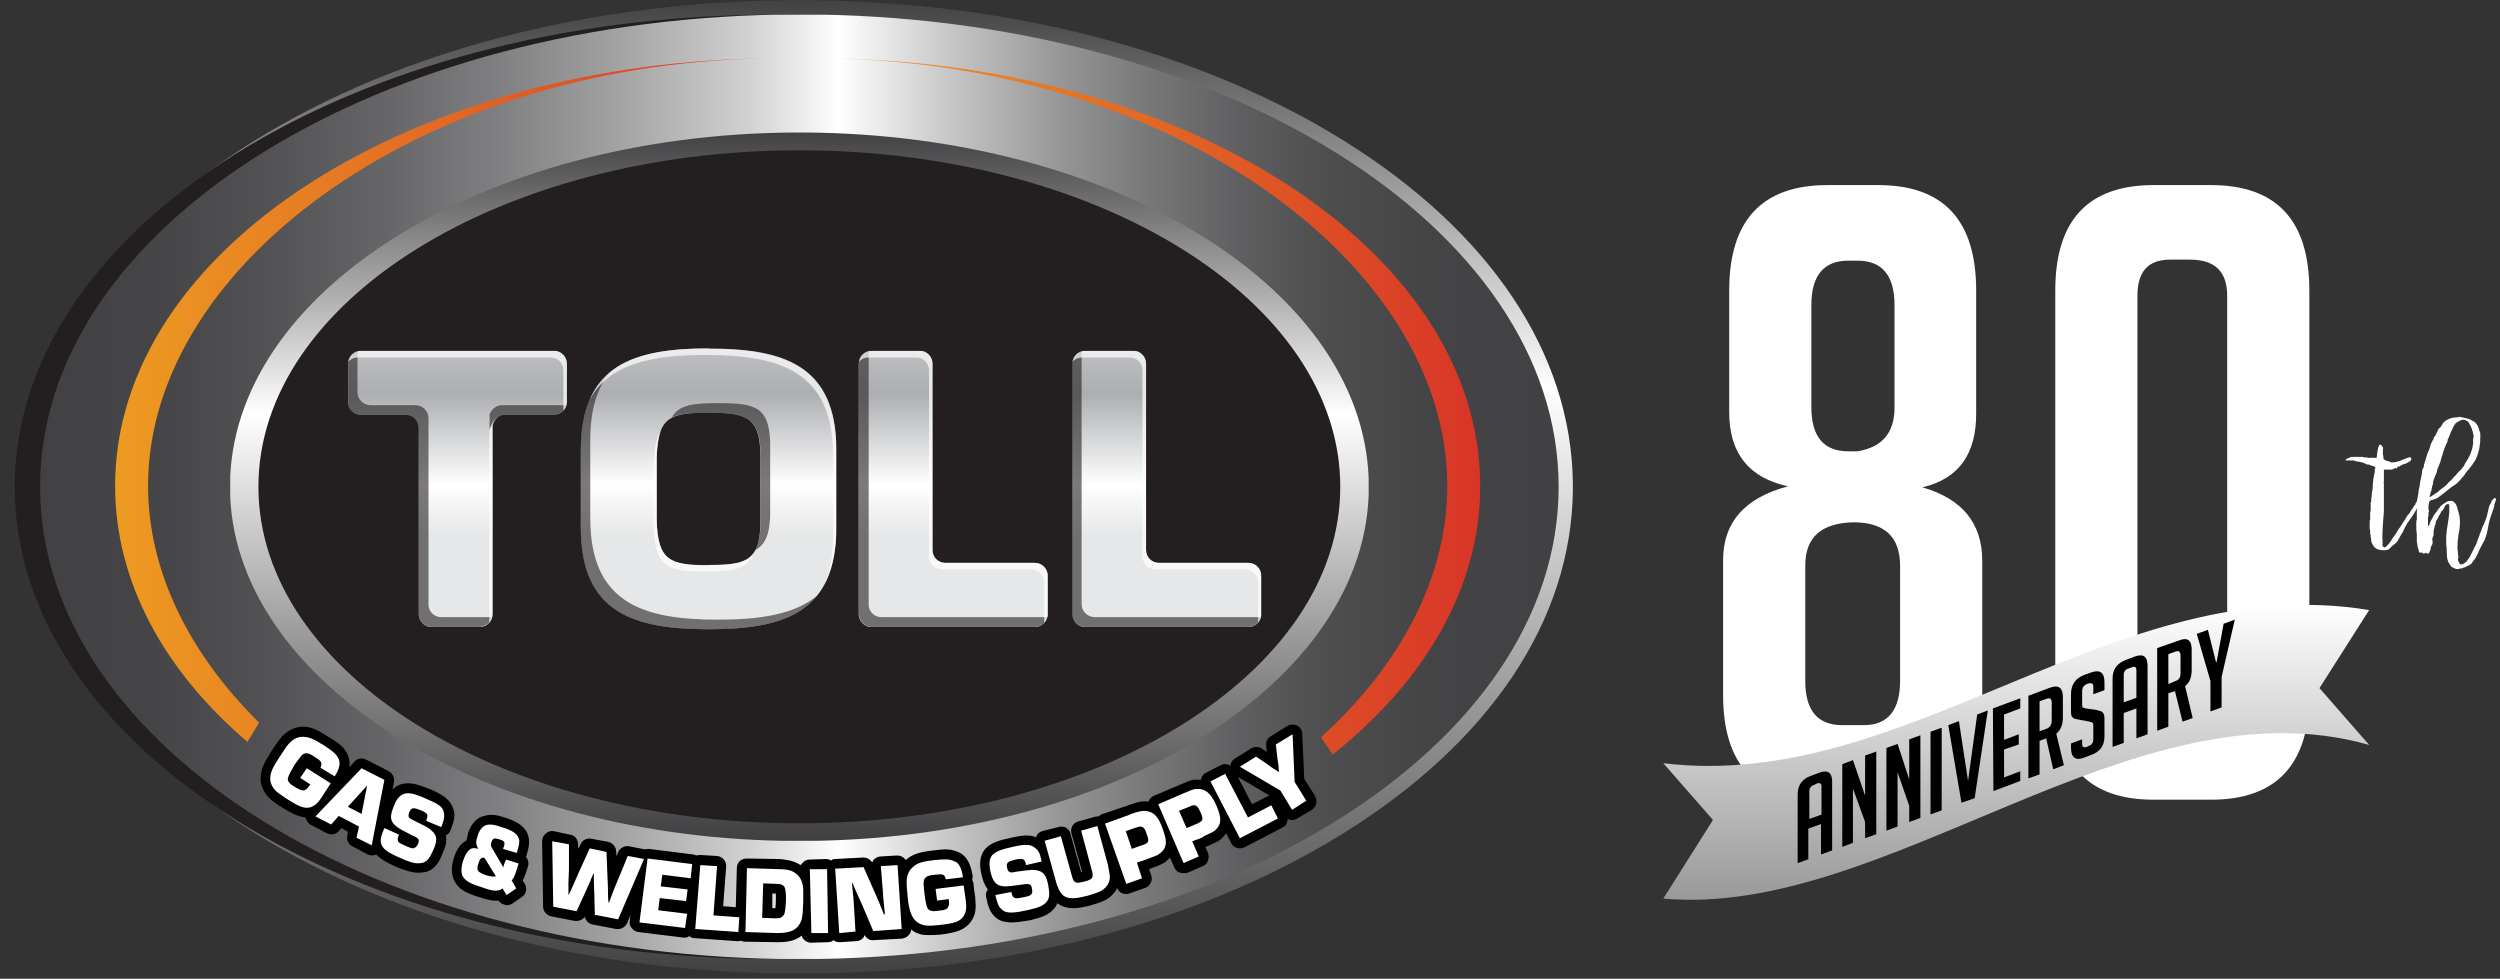 <svg version="1.2" xmlns="http://www.w3.org/2000/svg" viewBox="0 0 493 193" width="493" height="193">
	<rect x="0" y="0" width="493" height="193" fill="#333333" stroke="none"/>
	<title>TollGas-new</title>
	<defs>
		<clipPath clipPathUnits="userSpaceOnUse" id="cp1">
			<path d="m157.61 0.03c40.5 0 78.64 9.83 107.36 27.69 28.88 17.96 44.88 41.91 45.2 67.53v1.5c-0.32 25.61-16.32 49.57-45.2 67.53-28.72 17.88-66.86 27.72-107.36 27.72-40.5 0-78.64-9.87-107.36-27.72-29.13-18.14-45.19-42.38-45.19-68.28 0-25.9 16.06-50.14 45.19-68.28 28.72-17.86 66.86-27.69 107.36-27.69zm-0.1 161.34c58.22 0 107.41-30.13 107.41-65.74 0-35.6-49.17-65.71-107.41-65.71-58.25 0-107.44 30.08-107.44 65.71 0 35.64 49.22 65.74 107.44 65.74z"/>
		</clipPath>
		<linearGradient id="g1" x2="1" gradientUnits="userSpaceOnUse" gradientTransform="matrix(0,191.944,-305.133,0,152.059,.022)">
			<stop offset="0" stop-color="#414042"/>
			<stop offset=".4" stop-color="#ffffff"/>
			<stop offset="1" stop-color="#414042"/>
		</linearGradient>
		<clipPath clipPathUnits="userSpaceOnUse" id="cp2">
			<path d="m305.13 0h-305.13v222.7h305.13z"/>
		</clipPath>
		<clipPath clipPathUnits="userSpaceOnUse" id="cp3">
			<path d="m157.64 2.85c82.68 0 149.72 41.71 149.72 93.15 0 51.43-67.01 93.14-149.72 93.14-82.71 0-149.73-41.71-149.73-93.14 0-51.47 67.04-93.15 149.73-93.15zm-0.16 161.38c60.89 0 110.27-30.73 110.27-68.6 0-37.86-49.38-68.56-110.27-68.56-60.89 0-110.26 30.7-110.26 68.56 0 37.9 49.37 68.6 110.26 68.6z"/>
		</clipPath>
		<linearGradient id="g2" x2="1" gradientUnits="userSpaceOnUse" gradientTransform="matrix(299.451,0,0,186.26,6.797,88.814)">
			<stop offset="0" stop-color="#414042"/>
			<stop offset=".08" stop-color="#454446"/>
			<stop offset=".15" stop-color="#515052"/>
			<stop offset=".23" stop-color="#656466"/>
			<stop offset=".31" stop-color="#818082"/>
			<stop offset=".39" stop-color="#a5a5a6"/>
			<stop offset=".47" stop-color="#d1d1d2"/>
			<stop offset=".53" stop-color="#ffffff"/>
			<stop offset=".55" stop-color="#efefef"/>
			<stop offset=".61" stop-color="#c1c1c2"/>
			<stop offset=".67" stop-color="#9a999a"/>
			<stop offset=".73" stop-color="#79797a"/>
			<stop offset=".79" stop-color="#605f61"/>
			<stop offset=".85" stop-color="#4f4e4f"/>
			<stop offset=".92" stop-color="#444345"/>
			<stop offset="1" stop-color="#414042"/>
		</linearGradient>
		<clipPath clipPathUnits="userSpaceOnUse" id="cp4">
			<path d="m158.55 26.13c61.59 0.32 111.38 31.3 111.38 69.87 0 38.56-50.28 69.84-112.29 69.84-62.01 0-112.29-31.43-112.29-69.84 0-38.41 49.79-69.55 111.38-69.87zm-0.93 136.23c58.92 0 106.68-29.69 106.68-66.36 0-36.67-47.79-66.36-106.68-66.36-58.9 0-106.66 29.71-106.66 66.36 0 36.64 47.74 66.36 106.66 66.36z"/>
		</clipPath>
		<linearGradient id="g3" x2="1" gradientUnits="userSpaceOnUse" gradientTransform="matrix(0,139.701,-224.574,0,157.271,25.724)">
			<stop offset="0" stop-color="#414042"/>
			<stop offset=".4" stop-color="#ffffff"/>
			<stop offset="1" stop-color="#414042"/>
		</linearGradient>
		<linearGradient id="g4" x2="1" gradientUnits="userSpaceOnUse" gradientTransform="matrix(130.916,0,0,134.85,22.675,78.921)">
			<stop offset="0" stop-color="#ed9b21"/>
			<stop offset="1" stop-color="#d83527"/>
		</linearGradient>
		<linearGradient id="g5" x2="1" gradientUnits="userSpaceOnUse" gradientTransform="matrix(130.89,0,0,137.314,161.011,80.141)">
			<stop offset="0" stop-color="#ed9b21"/>
			<stop offset="1" stop-color="#d83527"/>
		</linearGradient>
		<clipPath clipPathUnits="userSpaceOnUse" id="cp5">
			<path d="m71.17 69.16c-1.41 0-2.55 1.15-2.55 2.55v7.57c0 1.41 1.14 2.52 2.55 2.52h8.87c1.4 0 2.54 1.14 2.54 2.55v36.77c0 1.4 1.14 2.54 2.54 2.54h9.47c1.4 0 2.55-1.14 2.55-2.54v-36.77c0-1.41 1.14-2.55 2.51-2.55h9.6c1.4 0 2.52-1.14 2.52-2.52v-7.57c0-1.4-1.14-2.55-2.52-2.55h-38.06z"/>
		</clipPath>
		<linearGradient id="g6" x2="1" gradientUnits="userSpaceOnUse" gradientTransform="matrix(0,-66.204,52.406,0,89.509,124.686)">
			<stop offset="0" stop-color="#e6e7e8"/>
			<stop offset=".29" stop-color="#e6e7e8"/>
			<stop offset=".44" stop-color="#ffffff"/>
			<stop offset=".71" stop-color="#acaeb1"/>
			<stop offset="1" stop-color="#d1d3d4"/>
		</linearGradient>
		<clipPath clipPathUnits="userSpaceOnUse" id="cp6">
			<path d="m139.74 68.72c14.73 0 25.19 3.19 25.19 19.99v15.39c0 16.79-10.46 19.98-25.19 19.98-14.74 0-25.2-3.22-25.2-19.98v-15.39c0-16.8 10.46-19.99 25.2-19.99zm-0.03 42.72c7.55 0 10.25-0.8 10.25-8.93v-12.27c0-8.05-2.7-8.85-10.25-8.85-7.55 0-10.01 0.78-10.22 8.85v12.27c0.21 8.13 2.67 8.93 10.22 8.93z"/>
		</clipPath>
		<linearGradient id="g7" x2="1" gradientUnits="userSpaceOnUse" gradientTransform="matrix(0,-66.204,60.258,0,139.452,124.634)">
			<stop offset="0" stop-color="#e6e7e8"/>
			<stop offset=".29" stop-color="#e6e7e8"/>
			<stop offset=".44" stop-color="#ffffff"/>
			<stop offset=".71" stop-color="#acaeb1"/>
			<stop offset="1" stop-color="#d1d3d4"/>
		</linearGradient>
		<clipPath clipPathUnits="userSpaceOnUse" id="cp7">
			<path d="m171.88 69.16c-1.4 0-2.54 1.15-2.54 2.55v49.41c0 1.4 1.14 2.54 2.54 2.54h32.2c1.4 0 2.54-1.14 2.54-2.54v-7.58c0-1.4-1.14-2.54-2.54-2.54h-17.67c-1.4 0-2.54-1.14-2.54-2.54v-36.78c0-1.4-1.14-2.54-2.52-2.54h-9.47z"/>
		</clipPath>
		<linearGradient id="g8" x2="1" gradientUnits="userSpaceOnUse" gradientTransform="matrix(0,-66.204,45.28,0,187.267,124.686)">
			<stop offset="0" stop-color="#e6e7e8"/>
			<stop offset=".29" stop-color="#e6e7e8"/>
			<stop offset=".44" stop-color="#ffffff"/>
			<stop offset=".71" stop-color="#acaeb1"/>
			<stop offset="1" stop-color="#d1d3d4"/>
		</linearGradient>
		<clipPath clipPathUnits="userSpaceOnUse" id="cp8">
			<path d="m214.02 69.16c-1.41 0-2.55 1.15-2.55 2.55v49.41c0 1.4 1.14 2.54 2.55 2.54h32.17c1.4 0 2.54-1.14 2.54-2.54v-7.58c0-1.4-1.14-2.54-2.54-2.54h-17.67c-1.4 0-2.52-1.14-2.52-2.54v-36.78c0-1.4-1.14-2.54-2.54-2.54h-9.44z"/>
		</clipPath>
		<linearGradient id="g9" x2="1" gradientUnits="userSpaceOnUse" gradientTransform="matrix(0,-66.204,45.279,0,229.401,124.686)">
			<stop offset="0" stop-color="#e6e7e8"/>
			<stop offset=".29" stop-color="#e6e7e8"/>
			<stop offset=".44" stop-color="#ffffff"/>
			<stop offset=".71" stop-color="#acaeb1"/>
			<stop offset="1" stop-color="#d1d3d4"/>
		</linearGradient>
		<clipPath clipPathUnits="userSpaceOnUse" id="cp9">
			<path d="m310.19 0h-305.13v222.7h305.13z"/>
		</clipPath>
		<clipPath clipPathUnits="userSpaceOnUse" id="cp10">
			<path d="m97.06 69.22h-28.41v54.42h28.41z"/>
		</clipPath>
		<clipPath clipPathUnits="userSpaceOnUse" id="cp11">
			<path d="m97.06 69.22h-28.41v54.39h28.41z"/>
		</clipPath>
		<clipPath clipPathUnits="userSpaceOnUse" id="cp12">
			<path d="m151.88 79.47h-19.36v29.06h19.36z"/>
		</clipPath>
		<clipPath clipPathUnits="userSpaceOnUse" id="cp13">
			<path d="m151.88 79.47h-19.36v29.06h19.36z"/>
		</clipPath>
		<clipPath clipPathUnits="userSpaceOnUse" id="cp14">
			<path d="m161.06 73.39h-46.52l0.01 50.66h46.51z"/>
		</clipPath>
		<clipPath clipPathUnits="userSpaceOnUse" id="cp15">
			<path d="m161.06 73.39h-46.52l0.01 50.66h46.51z"/>
		</clipPath>
		<clipPath clipPathUnits="userSpaceOnUse" id="cp16">
			<path d="m248.65 69.22h-37.18v54.42h37.18z"/>
		</clipPath>
		<clipPath clipPathUnits="userSpaceOnUse" id="cp17">
			<path d="m248.65 69.22h-37.18v54.39h37.18z"/>
		</clipPath>
		<clipPath clipPathUnits="userSpaceOnUse" id="cp18">
			<path d="m206.52 69.22h-37.18v54.42h37.18z"/>
		</clipPath>
		<clipPath clipPathUnits="userSpaceOnUse" id="cp19">
			<path d="m206.52 69.22h-37.18v54.39h37.18z"/>
		</clipPath>
		<clipPath clipPathUnits="userSpaceOnUse" id="cp20">
			<path d="m111.69 79.83h-15.18v4.67h15.18z"/>
		</clipPath>
		<clipPath clipPathUnits="userSpaceOnUse" id="cp21">
			<path d="m111.69 79.83h-15.18v4.67h15.18z"/>
		</clipPath>
		<clipPath clipPathUnits="userSpaceOnUse" id="cp22">
			<path d="m248.7 68.72h-180.03v54.09h180.03z"/>
		</clipPath>
		<clipPath clipPathUnits="userSpaceOnUse" id="cp23">
			<path d="m248.7 68.72h-180.03v54.09h180.03z"/>
		</clipPath>
		<clipPath clipPathUnits="userSpaceOnUse" id="cp24">
			<path d="m328 36.54h164.08v140.89h-164.08z"/>
		</clipPath>
		<linearGradient id="g10" x2="1" gradientUnits="userSpaceOnUse" gradientTransform="matrix(0,58.198,-139.247,0,397.595,119.24)">
			<stop offset="0" stop-color="#ffffff"/>
			<stop offset="1" stop-color="#999999"/>
		</linearGradient>
	</defs>
	<style>
		.s0 { fill: url(#g1) } 
		.s1 { fill: #231f20 } 
		.s2 { fill: url(#g2) } 
		.s3 { fill: url(#g3) } 
		.s4 { fill: url(#g4) } 
		.s5 { fill: url(#g5) } 
		.s6 { fill: url(#g6) } 
		.s7 { fill: url(#g7) } 
		.s8 { fill: url(#g8) } 
		.s9 { fill: url(#g9) } 
		.s10 { fill: #ffffff } 
		.s11 { fill: #000000 } 
		.s12 { fill: url(#g10) } 
	</style>
	<g id="Clip-Path" clip-path="url(#cp1)">
		<g>
			<path class="s0" d="m310.2 0h-305.1v191.9h305.1z"/>
		</g>
	</g>
	<g id="Clip-Path" clip-path="url(#cp2)">
		<g>
			<path class="s1" d="m302.2 96c0 51.4-67 93.1-149.7 93.1-82.7 0-149.6-41.7-149.6-93.1 0-51.4 67-93.1 149.6-93.1 82.6 0 149.7 41.7 149.7 93.1z"/>
		</g>
	</g>
	<g id="Clip-Path" clip-path="url(#cp3)">
		<g>
			<path class="s2" d="m307.4 2.9h-299.5v186.2h299.5z"/>
		</g>
	</g>
	<g id="Clip-Path" clip-path="url(#cp4)">
		<g>
			<path class="s3" d="m269.9 26.1h-224.5v139.7h224.5z"/>
		</g>
	</g>
	<path class="s4" d="m22.7 95.8c0 19 9.7 36.5 26.1 50.5l2.3-3.8c-13.8-13.6-21.9-29.9-21.9-46.7 0-44.2 55.7-84.3 124.4-84.3-72.3 0-130.9 37.7-130.9 84.3z"/>
	<path class="s5" d="m285.4 95.8c0 18.1-9.3 35.4-24.9 49.6l2.3 3.4c18.2-14.5 29.1-32.9 29.1-53 0-46.5-58.6-84.3-130.9-84.3 68.7 0 124.4 40.1 124.4 84.3z"/>
	<g id="Clip-Path" clip-path="url(#cp5)">
		<g>
			<path class="s6" d="m111.8 69.2h-43.2v54.4h43.2z"/>
		</g>
	</g>
	<g id="Clip-Path" clip-path="url(#cp6)">
		<g>
			<path class="s7" d="m164.9 68.7h-50.4v55.4h50.4z"/>
		</g>
	</g>
	<g id="Clip-Path" clip-path="url(#cp7)">
		<g>
			<path class="s8" d="m206.6 69.2h-37.3v54.4h37.3z"/>
		</g>
	</g>
	<g id="Clip-Path" clip-path="url(#cp8)">
		<g>
			<path class="s9" d="m248.7 69.2h-37.2v54.4h37.2z"/>
		</g>
	</g>
	<g id="Clip-Path" clip-path="url(#cp9)">
		<g>
			<g style="opacity: .6">
				<g id="Clip-Path" clip-path="url(#cp10)">
					<g>
						<g id="Clip-Path" clip-path="url(#cp11)">
							<g>
								<path class="s1" d="m87 121.7c-1.4 0-2.5-1.1-2.5-2.5v-36.7c0-1.5-1.2-2.6-2.6-2.6h-8.8c-1.4 0-2.6-1.1-2.6-2.5v-7.6q0-0.3 0.1-0.6c-1.1 0.3-2 1.3-2 2.5v7.6c0 1.4 1.2 2.5 2.5 2.5h8.9c1.4 0 2.6 1.2 2.6 2.5v36.8c0 1.4 1.1 2.5 2.5 2.5h9.4c1.2 0 2.2-0.8 2.5-1.9-0.2 0-0.4 0-0.6 0h-9.4z"/>
							</g>
						</g>
					</g>
				</g>
			</g>
			<g style="opacity: .6">
				<g id="Clip-Path" clip-path="url(#cp12)">
					<g>
						<g id="Clip-Path" clip-path="url(#cp13)">
							<g>
								<path class="s1" d="m150 90.2v12.3c0 2.8-0.4 4.7-1.1 6 2.1-1.1 3-3.3 3-7.9v-12.3c0-8.1-2.7-8.8-10.3-8.8-4.9 0-7.7 0.3-9.1 2.8 1.6-0.8 3.9-0.9 7.2-0.9 7.6 0 10.3 0.8 10.3 8.8"/>
							</g>
						</g>
					</g>
				</g>
			</g>
			<g style="opacity: .6">
				<g id="Clip-Path" clip-path="url(#cp14)">
					<g>
						<g id="Clip-Path" clip-path="url(#cp15)">
							<g>
								<path class="s1" d="m116.4 102.2v-15.4c0-6.1 1.4-10.4 3.9-13.4-3.7 3-5.8 7.8-5.8 15.3v15.4c0 16.8 10.5 20 25.2 20 9.4 0 17.1-1.3 21.4-6.6-4.5 3.7-11.3 4.7-19.5 4.7-14.7 0-25.2-3.2-25.2-20"/>
							</g>
						</g>
					</g>
				</g>
			</g>
			<g style="opacity: .6">
				<g id="Clip-Path" clip-path="url(#cp16)">
					<g>
						<g id="Clip-Path" clip-path="url(#cp17)">
							<g>
								<path class="s1" d="m248.1 121.7h-32.2c-1.4 0-2.6-1.1-2.6-2.5v-49.4c0-0.2 0-0.4 0.1-0.6-1.1 0.3-2 1.3-2 2.5v49.4c0 1.4 1.2 2.5 2.6 2.5h32.2c1.2 0 2.2-0.8 2.4-1.9-0.2 0-0.3 0-0.5 0"/>
							</g>
						</g>
					</g>
				</g>
			</g>
			<g style="opacity: .6">
				<g id="Clip-Path" clip-path="url(#cp18)">
					<g>
						<g id="Clip-Path" clip-path="url(#cp19)">
							<g>
								<path class="s1" d="m173.8 121.7c-1.4 0-2.5-1.1-2.5-2.5v-49.4c0-0.2 0-0.4 0-0.6-1.1 0.3-1.9 1.3-1.9 2.5v49.4c0 1.4 1.1 2.5 2.5 2.5h32.2c1.2 0 2.2-0.8 2.5-1.9-0.2 0-0.4 0-0.6 0h-32.2z"/>
							</g>
						</g>
					</g>
				</g>
			</g>
			<g style="opacity: .6">
				<g id="Clip-Path" clip-path="url(#cp20)">
					<g>
						<g id="Clip-Path" clip-path="url(#cp21)">
							<g>
								<path class="s1" d="m99 79.9c-1.2 0-2.2 0.9-2.5 2 0.2-0.1-0.1 2.6 0.1 2.6 0 0 0.5-1.6 1.3-2 0.8-0.5 1.6-0.7 1.6-0.7h9.8c1.1 0 2.2-0.9 2.4-2q-0.2 0.1-0.6 0.1z"/>
							</g>
						</g>
					</g>
				</g>
			</g>
			<g style="opacity: .7">
				<g id="Clip-Path" clip-path="url(#cp22)">
					<g>
						<g id="Clip-Path" clip-path="url(#cp23)">
							<g>
								<path class="s10" d="m96.5 122.4c0 0.1 0 0.3-0.1 0.4 0.5-0.4 0.7-1 0.7-1.7v-36.8c0-0.1 0-0.3 0.1-0.4-0.5 0.4-0.7 1-0.7 1.7zm12.8-53.2h-38.1c-1.3 0-2.3 0.9-2.5 2.1 0.5-0.5 1.1-0.8 1.8-0.8h38.1c1.4 0 2.5 1.1 2.5 2.5v7.6q0.1 0.2 0 0.4c0.4-0.4 0.7-1 0.7-1.7v-7.6c0-1.4-1.2-2.5-2.5-2.5m30.4-0.5c-11.1 0-19.9 1.9-23.4 10.1 3.9-7.1 12.2-8.8 22.8-8.8 14.7 0 25.2 3.2 25.2 20v15.4c0 4-0.6 7.3-1.8 9.9 1.5-2.8 2.4-6.4 2.4-11.2v-15.3c0-16.8-10.4-20-25.2-20m0 42.7c-7.5 0-10-0.8-10.2-9v-12.2c0.1-2.3 0.3-3.9 0.8-5.2-0.9 1.3-1.3 3.3-1.4 6.4v12.3c0.2 8.1 2.7 8.9 10.2 8.9 5.5 0 8.4-0.4 9.6-3.7-1.5 2.1-4.3 2.4-9 2.4m106.5-0.4h-17.7c-1.4 0-2.5-1.1-2.5-2.5v-36.8c0-1.4-1.2-2.5-2.5-2.5h-9.5c-1.3 0-2.3 0.9-2.5 2.1 0.5-0.5 1.1-0.8 1.8-0.8h9.5c1.4 0 2.5 1.1 2.5 2.5v36.8c0 1.4 1.2 2.5 2.6 2.5h17.6c1.4 0 2.6 1.1 2.6 2.5v7.6c0 0.2 0 0.3-0.1 0.5 0.4-0.5 0.7-1.1 0.7-1.8v-7.5c0-1.4-1.1-2.6-2.5-2.6m-42.1 0h-17.7c-1.4 0-2.5-1.1-2.5-2.5v-36.8c0-1.4-1.2-2.5-2.5-2.5h-9.5c-1.3 0-2.3 0.9-2.5 2.1 0.5-0.5 1.1-0.8 1.8-0.8h9.5c1.4 0 2.5 1.1 2.5 2.5v36.8c0 1.4 1.2 2.5 2.6 2.5h17.6c1.4 0 2.5 1.1 2.5 2.5v7.6q0.1 0.2 0 0.5c0.4-0.5 0.7-1.1 0.7-1.8v-7.5c0-1.4-1.1-2.6-2.5-2.6z"/>
							</g>
						</g>
					</g>
				</g>
			</g>
		</g>
	</g>
	<path class="s11" d="m89.4 159.6c-0.6-2.1-2.5-3.1-4.7-4-2.2-0.9-3.8-1.4-5.4-1-0.8 0.2-1.4 0.6-1.9 1.1l0.3-1.5c0.1-0.9-0.3-1.7-1-2.1l-4.5-2.3c-0.8-0.4-1.7-0.3-2.3 0.4l-1 1.1c0.1-0.9 0-1.8-0.4-2.6-0.7-1.4-1.6-2.1-3.6-3.3-2.3-1.5-3.5-2.1-5.3-2.1-1.8 0.1-3.4 1-4.6 2.7-0.4 0.5-1.5 2.1-2 3-1.3 2-2.5 4.7-0.7 7.4 0.7 1.1 1.6 1.7 3.1 2.7 2.1 1.3 3.5 2 4.9 2.1q0 0.1 0 0.1c0.2 0.6 0.5 1.2 1.1 1.4l3 1.6c0.8 0.4 1.8 0.3 2.4-0.4l0.5-0.6 1.3 0.7-0.1 0.8c-0.2 0.9 0.2 1.7 1 2.1l3 1.6c0.2 0.1 0.6 0.2 0.8 0.2 0.3 0 0.6-0.1 0.9-0.2 1 1.1 2.5 1.8 4.3 2.6 1.6 0.6 2.8 1 4 1q0.8 0 1.7-0.2c1.7-0.6 2.5-2.1 3.1-3.7 0.5-1 0.9-2.2 0.6-3.5 0.4-0.1 0.7-0.4 0.9-0.9l0.2-0.5c0.6-1.5 0.8-2.7 0.4-3.7z"/>
	<path class="s11" d="m104.3 165.4c-0.4-2.5-2.6-3.5-4.8-4.2-1.5-0.5-2.7-0.7-4-0.3-1.5 0.3-2.6 1.6-3.2 3.4-0.1 0.5-0.2 1-0.3 1.4 0 0-0.1 0-0.1 0.1q-1.6 0.8-2.4 3.4c-0.6 1.8-0.5 3.5 0.2 4.7 0.9 1.6 2.4 2.3 5.1 3.1 1.2 0.4 2.3 0.7 3.5 0.6 0.3 0.4 0.7 0.7 1.2 0.8q0.2 0.1 0.4 0.1 0.6 0 1.1-0.3l1.9-1.3c0.9-0.6 1.1-1.7 0.6-2.6l-0.4-0.6c0.3-0.7 0.6-1.5 1-2.8 0.2-0.5 0.1-1.1-0.1-1.5q-0.1-0.2-0.3-0.4 0.1-0.1 0.1-0.2c0.5-1.7 0.6-2.4 0.5-3.4z"/>
	<path class="s11" d="m192 174.7v-0.4q-0.1-0.4-0.3-0.8c0.1-0.2 0.1-0.5 0.1-0.8-0.3-1.8-0.9-3.9-2.9-4.7-1.4-0.6-2.5-0.6-4.8-0.3-2.7 0.3-4.1 0.7-5.5 1.9-0.4-0.6-1-0.9-1.7-0.9l-3.3 0.2c-0.5 0-0.9 0.3-1.3 0.6q-0.2 0.3-0.3 0.6c-0.4-0.7-1.1-1-1.8-1l-5.6 0.3q-0.4 0-0.7 0.3c-0.3-0.2-0.6-0.3-0.9-0.3l-3.3 0.1c-0.5 0-1 0.2-1.4 0.6-0.1 0.1-0.2 0.3-0.4 0.5q-0.1-0.1-0.2-0.1c-1.2-0.8-2.8-1-4-1.1l-6.4-0.1c-1.2 0-2 0.8-2 1.9l-0.2 7.7-2.5-0.2 0.6-7.8c0.1-1-0.7-2-1.8-2.1l-3.3-0.2c-0.2 0-0.5 0-0.7 0.1q-0.3-0.1-0.7-0.2l-8.8-1.1q-0.4 0-0.7 0.1l-3.1-0.6c-0.9-0.2-1.8 0.3-2.2 1.1l-0.3 0.9-0.1-1c0-0.9-0.7-1.7-1.6-1.9l-3.3-0.6c-0.9-0.2-1.8 0.3-2.1 1.1l-0.5 0.9v-0.9c0-0.9-0.6-1.8-1.6-1.9l-3.2-0.7c-0.6-0.1-1.2 0.1-1.6 0.5-0.4 0.3-0.7 0.9-0.7 1.5l0.2 12.9c0 0.9 0.7 1.7 1.6 1.9l4.6 0.9c0.8 0.1 1.6-0.2 2-0.8 0.2 0.7 0.7 1.3 1.5 1.5l4.7 0.9c0 0 0.3 0 0.4 0 0.7 0 1.4-0.4 1.8-1.2l0.6-1.5-0.1 1.1c-0.1 0.5 0 1.1 0.4 1.4 0.3 0.5 0.7 0.7 1.3 0.8l8.9 1.1c0 0 0.2 0 0.3 0 0.3 0 0.6-0.1 0.8-0.3 0.3 0.2 0.6 0.4 1 0.4l8.5 0.6c0 0 0.1 0 0.1 0q0.3 0 0.6-0.1c0.2 0.1 0.5 0.2 0.8 0.2l6.3 0.1c0 0 0.2 0 0.3 0 1.5 0 3.3-0.2 4.6-1.3 0.2 0.8 1 1.4 1.8 1.4h0.1l3.3-0.1c0.4 0 0.7-0.1 1.1-0.4 0.3 0.3 0.7 0.4 1.1 0.4q0 0 0.1 0l3.2-0.2c0.5 0 1-0.2 1.4-0.6q0.2-0.3 0.3-0.6c0.4 0.7 1.1 1.1 1.8 1l5.6-0.3c0.5-0.1 1-0.3 1.3-0.7q0.4-0.4 0.5-1.1c0.4 0.4 1 0.7 1.7 0.9 0.6 0.2 1.1 0.2 1.8 0.2 0.7 0 1.4 0 2.3-0.1 3.1-0.4 4.8-0.9 6-2.6 1-1.4 1-2.8 0.8-4.8-0.1-0.6-0.2-1.4-0.3-2.3zm-39.7 4.4v-2.9h0.7q0 0.4 0 1.3c0 0.9-0.1 1.4-0.1 1.6h-0.6z"/>
	<path class="s11" d="m259.3 156.9l-2.1-3.3-0.4-8.9c0-0.6-0.4-1.3-1-1.6-0.6-0.3-1.4-0.3-2 0.1l-3.2 2c-0.7 0.4-1 1.1-0.9 1.8l0.1 1.3-1-0.7c-0.6-0.4-1.4-0.4-2.1 0l-3.2 2c-0.5 0.3-0.8 0.8-0.9 1.4q-0.2-0.1-0.4-0.2c-0.5-0.2-1.1-0.1-1.5 0.1l-2.9 1.5c-0.6 0.3-0.9 0.8-1 1.4-1.3-0.2-2.2 0.1-3.5 0.7l-5.7 2.4c-0.5 0.2-0.9 0.6-1.1 1.1q0 0.1 0 0.1c-1.2-0.2-2 0-3.4 0.5l-5.9 2q-0.3 0.2-0.6 0.4-0.4 0-0.8 0.1l-3.2 0.9c-1 0.3-1.6 1.3-1.3 2.4l2.1 7.6c0 0-0.2 0-0.2 0l-2.1-7.6c-0.1-0.5-0.5-0.9-0.9-1.2-0.5-0.2-1-0.3-1.5-0.1l-3.2 0.8c-0.6 0.2-1 0.6-1.2 1.2-1.4-0.6-3.1-0.3-4.9 0.1-2.4 0.5-4 1-5.1 2.2-1.3 1.5-1.1 3.5-0.8 4.8 0.2 1.1 0.6 2.3 1.3 3.2-0.3 0.4-0.5 1-0.3 1.6 0.3 1.7 0.7 2.7 1.5 3.6 0.9 1 2.1 1.3 3.5 1.3 1.1 0 2.2-0.2 3.5-0.4 2.5-0.6 4-1.1 5.1-2.6 0.2-0.3 0.3-0.5 0.4-0.8 0.5 0.4 1.2 0.8 2.1 0.9q0.5 0.1 1 0.1c1 0 2.2-0.2 3.6-0.6 2-0.6 3.2-1 4.2-2.1 0.4-0.4 0.7-0.8 0.9-1.3 0.3 0.8 1 1.2 1.8 1.2q0.3 0 0.6-0.1l3.1-1.1q0.8-0.3 1.1-1c0.3-0.5 0.3-1 0.1-1.5l-0.4-1.2 0.5-0.2q1.7-0.6 2-0.8c0.7-0.3 1.2-0.8 1.6-1.3l0.9 2c0.3 0.7 1 1.1 1.8 1.1q0.4 0 0.8-0.1l3-1.3c0.5-0.2 0.9-0.6 1-1.1 0.2-0.5 0.2-1 0-1.5l-0.5-1.2 0.6-0.2q1.6-0.8 1.9-0.9 1-0.7 1.6-1.6l1 2c0.2 0.4 0.6 0.8 1.1 0.9q0.3 0.1 0.6 0.1 0.5 0 0.9-0.2l7.5-3.9c0.7-0.3 1-1 1-1.7 0.3 0.1 0.6 0.2 0.9 0.2 0.4 0 0.7-0.1 1-0.3l2.9-1.7c0.9-0.6 1.2-1.8 0.6-2.7zm-12.4 1.7l-2.8-5.4 6.3 3.7q-0.3 0-0.6 0.2l-2.9 1.5z"/>
	<path class="s10" d="m65.2 154.5c-0.6 0.9-1.1 1.7-1.5 2.3-0.9 1.5-1.6 2.1-2.5 2.4-1.2 0.3-2.2-0.1-4.7-1.7-1.5-1-2.1-1.4-2.6-2.1-1-1.5-0.8-3 0.7-5.3 0.6-0.9 1.6-2.5 2-3 0.8-1.1 1.9-1.8 3-1.8 1.2 0 2.1 0.3 4.3 1.7 1.8 1.2 2.4 1.7 2.8 2.5 0.5 0.9 0.3 2-0.7 3.6l-2.8-1.7c0.4-1 0.2-1.3-1.1-2.1-1.1-0.8-1.8-0.9-2.3-0.6-0.4 0.3-0.7 0.7-1.7 2.1-0.8 1.4-1.2 2.1-1.3 2.6-0.2 0.5 0.2 1.1 1.2 1.7 1.1 0.7 1.7 0.9 2.1 0.7 0.4-0.2 0.5-0.3 1.1-1.1l-2-1.3 1.3-1.9 4.6 2.9z"/>
	<path class="s10" d="m66.8 160.9l-1.5 1.7-3.1-1.6 9.1-9.5 4.5 2.3-2.5 12.9-3-1.5 0.5-2.2-4-2.1zm5.6-6l-3.8 4.2 2.7 1.4z"/>
	<path class="s10" d="m84.1 161.8v-0.2c0.4-0.9 0.2-1.3-1.1-1.8-1.5-0.6-1.9-0.6-2.3 0.4q-0.2 0.5-0.1 0.9c0.1 0.2 0.2 0.3 1.2 0.8 2.6 1.3 2.7 1.3 3.3 1.9 1.1 0.9 1.2 1.9 0.4 3.7-0.7 1.6-1.2 2.3-2 2.6-1.1 0.3-2.1 0.2-4.3-0.8-2.9-1.2-3.9-2-4.1-3.2-0.1-0.7 0.1-1.4 0.7-2.8l2.9 1.3-0.1 0.2c-0.2 0.5-0.2 0.8-0.1 1.1 0.2 0.3 0.3 0.4 1.7 1 1 0.4 1.2 0.5 1.5 0.3 0.3-0.1 0.5-0.3 0.7-0.7 0.4-0.9 0.2-1.2-1-1.7-1.8-0.9-2.7-1.4-3.2-1.8-1.3-1-1.4-2-0.5-4.1 0.5-1.4 1.2-2.1 2.1-2.4 0.9-0.2 2 0 4.2 1 2.4 1 3.3 1.6 3.5 2.6 0.2 0.7 0.1 1.5-0.3 2.5l-0.2 0.5-2.9-1.2z"/>
	<path class="s10" d="m102.3 170.2c-0.7 2.3-0.9 2.9-1.4 3.4l0.9 1.6-1.9 1.3-0.8-1.3c-0.8 0.6-1.7 0.6-3.7-0.1-2.6-0.8-3.5-1.3-4.1-2.2-0.4-0.7-0.4-1.8 0-3.1q0.6-1.8 1.5-2.4c0.5-0.2 0.8-0.2 1.5 0-0.5-1-0.5-1.3-0.1-2.6 0.3-1.1 1-1.9 1.7-2.1 0.8-0.2 1.6-0.1 3 0.4 2.3 0.7 3.3 1.4 3.5 2.6 0 0.6 0 0.9-0.5 2.5l-2.7-0.8 0.1-0.3c0.4-1 0.2-1.3-0.9-1.6-1-0.3-1.2-0.2-1.5 0.6-0.2 0.6-0.1 0.8 0.4 1.6l2 3.4v-0.3l0.2-0.6 0.2-0.5 0.1-0.2 2.5 0.8zm-6.8-1c-0.2-0.1-0.3-0.1-0.5 0-0.3 0.1-0.4 0.3-0.7 1.2-0.4 1.3-0.1 1.6 1.6 2.2 1.1 0.3 1.2 0.3 1.9 0.2l-2.3-3.7z"/>
	<path class="s10" d="m121.9 181.3l-4.6-0.9-0.1-4.1q-0.1-2-0.1-4h-0.1c-0.1 0.2-0.2 0.6-0.4 0.9-0.2 0.6-0.3 0.9-0.4 1q-0.4 0.9-0.8 1.8l-1.7 3.7-4.6-0.9-0.2-12.9 3.3 0.6v5l-0.1 2.5q0 1.2 0 2.4h0.1l0.5-1.1 0.5-1.1 1-2.3 2.1-4.6 3.3 0.7 0.2 5c0.1 1.6 0.1 2.7 0.1 3.2q0 0.9 0.1 1.8h0.1q0.8-2.3 1.8-4.6l1.9-4.6 3.2 0.6-5.1 11.9z"/>
	<path class="s10" d="m130.4 174.8l5.2 0.6-0.3 2.3-5.2-0.6-0.3 2.4 5.7 0.7-0.4 2.8-9-1.1 1.6-12.6 8.8 1.1-0.3 2.8-5.6-0.7-0.3 2.3z"/>
	<path class="s10" d="m140.6 180.5l5.2 0.4-0.2 2.9-8.5-0.6 1-12.6 3.3 0.2-0.7 9.7z"/>
	<path class="s10" d="m147.3 171.2l6.4 0.2c1.3 0 2.4 0.2 3 0.7 1.2 0.7 1.8 2.1 1.7 4.1v1.5c-0.1 3.1-0.2 3.8-0.9 4.8-0.8 1.1-2.1 1.5-4.2 1.5l-6.3-0.2 0.3-12.6zm5.7 9.9c0.9 0 1.2-0.2 1.6-0.7 0.2-0.4 0.3-1.1 0.4-2.9 0-1.5-0.1-2.2-0.3-2.6-0.3-0.4-0.7-0.6-1.5-0.6l-2.7-0.1-0.2 6.8z"/>
	<path class="s10" d="m163.3 184h-3.3l-0.3-12.6h3.4l0.2 12.6z"/>
	<path class="s10" d="m177.8 183.2l-5.6 0.4-2.2-5.2q-0.5-1.1-1-2.2l-0.9-2.1h-0.1l0.1 1.1c0.2 1.7 0.2 2 0.3 3.5l0.3 5-3.2 0.3-0.8-12.7 5.6-0.3 2.3 5.2c0.3 0.7 0.6 1.4 0.9 2.1q0.4 1 0.8 2h0.2l-0.1-1.1c-0.2-1.7-0.2-1.9-0.3-3.4l-0.4-5 3.3-0.2 0.8 12.5z"/>
	<path class="s10" d="m190 174.5c0.2 1.1 0.3 2.1 0.4 2.7 0.3 1.9 0.1 2.7-0.4 3.5-0.7 1-1.7 1.4-4.7 1.7-1.8 0.2-2.5 0.2-3.3 0-1.7-0.5-2.5-1.8-2.9-4.5-0.1-1.1-0.3-2.9-0.3-3.5-0.1-1.5 0.3-2.6 1.2-3.4 0.9-0.8 1.7-1.1 4.3-1.4 2.2-0.2 2.9-0.2 3.8 0.2 1 0.3 1.5 1.3 1.8 3.2l-3.4 0.4c-0.2-1-0.6-1.1-2.1-0.9-1.4 0.1-2 0.4-2.2 1.1-0.1 0.4-0.1 0.9 0.1 2.6 0.2 1.6 0.4 2.5 0.6 2.9 0.3 0.5 0.9 0.7 2.1 0.5 1.3-0.1 1.8-0.3 2-0.8 0.2-0.4 0.2-0.6 0.1-1.5l-2.3 0.3-0.3-2.3 5.6-0.7z"/>
	<path class="s10" d="m202.3 170.6v-0.2c-0.2-1-0.6-1.2-2-0.9-1.6 0.4-1.9 0.6-1.7 1.6q0.1 0.6 0.4 0.8c0.3 0.2 0.4 0.2 1.4 0 3-0.4 3.1-0.4 3.9-0.3 1.4 0.2 2 0.9 2.4 2.9 0.3 1.6 0.3 2.5-0.2 3.2-0.7 0.9-1.6 1.3-4 1.8-3.1 0.7-4.3 0.6-5.1-0.3-0.5-0.5-0.8-1.2-1.1-2.7l3.1-0.6 0.1 0.2c0.1 0.5 0.2 0.8 0.5 0.9 0.3 0.2 0.5 0.2 2-0.1 1-0.2 1.2-0.3 1.4-0.6 0.2-0.2 0.2-0.5 0.1-1-0.1-0.9-0.4-1.1-1.7-0.9-2 0.3-3 0.4-3.7 0.4-1.6-0.1-2.3-0.8-2.8-3-0.3-1.6-0.2-2.5 0.4-3.2 0.7-0.7 1.7-1.1 4-1.6 2.6-0.6 3.6-0.5 4.4 0.2 0.6 0.4 1 1.1 1.2 2.2l0.1 0.5-3.1 0.7z"/>
	<path class="s10" d="m216.4 162.9l2.1 7.7c0 0.2 0.3 1.6 0.3 1.7 0.2 1.1-0.1 2-0.8 2.7-0.6 0.7-1.4 1-3.4 1.6-1.9 0.5-2.8 0.6-3.7 0.5-1.2-0.2-1.8-0.9-2.3-2.2-0.2-0.4-0.2-0.5-0.4-1.2l-2.2-7.9 3.2-0.9 2.2 7.9c0.4 1.4 0.7 1.5 2.6 1 1.5-0.4 1.7-0.8 1.3-2.2l-2.1-7.8z"/>
	<path class="s10" d="m217.9 162.4l4.5-1.6 0.7-0.3 0.6-0.2c1.3-0.4 1.8-0.5 2.7-0.3 1.3 0.3 2.1 1.2 2.9 3.5 0.6 1.7 0.8 2.7 0.4 3.6-0.2 0.6-0.8 1.1-1.4 1.5q-0.2 0.1-1.8 0.7l-0.5 0.2-1.8 0.6 1 3.1-3.1 1.1-4.2-11.9zm7.3 4.3c1.4-0.5 1.5-0.7 0.9-2.3-0.3-1-0.6-1.3-1.1-1.4-0.3 0-0.4 0-1 0.2l-2 0.7 1.2 3.5 1.9-0.7z"/>
	<path class="s10" d="m228.4 158.6l4.4-1.9 0.7-0.3 0.5-0.2c1.3-0.6 1.8-0.7 2.7-0.6 1.3 0.2 2.2 1.1 3.2 3.3 0.7 1.7 0.9 2.7 0.6 3.6-0.2 0.6-0.7 1.2-1.4 1.6q-0.2 0.1-1.7 0.8l-0.4 0.3-1.9 0.7 1.3 3-3 1.3zm7.5 3.9c1.4-0.6 1.5-0.9 0.8-2.4-0.4-1-0.8-1.3-1.2-1.3-0.3 0-0.4 0-1 0.3l-2 0.8 1.5 3.4z"/>
	<path class="s10" d="m246.1 161.2l4.6-2.4 1.3 2.6-7.5 3.9-5.8-11.2 2.9-1.5z"/>
	<path class="s10" d="m255.3 154.2l2.3 3.7-2.8 1.8-2.3-3.8-8-4.7 3.2-2 2.2 1.5 1.1 0.8q0.6 0.3 1.1 0.7h0.1c0-0.5-0.1-1-0.1-1.4l-0.2-1.3-0.3-2.7 3.3-2 0.4 9.4z"/>
	<g id="Clip-Path" clip-path="url(#cp24)">
		<g>
			<path class="s10" d="m352.6 95.9q-11.6-2.5-11.6-14.6v-24q0-20.8 19.4-20.8h10q19.3 0 19.3 20.8v24.1q0.1 12.2-10.6 14.7 11.8 3.4 11.8 14.5v26.5q0 20.6-19.4 20.6h-12.3q-19.4 0-19.4-20.6v-26.7q0-11.1 12.8-14.5zm10.7 47.1h4.2q7.2 0 7.2-8.8v-22.6q0-8.6-9.2-8.6-9.5 0.2-9.5 8.5v22.8q0 8.7 7.3 8.7zm-6.1-82.8v20.1q0 8.7 7.3 8.7h1.8q7.3-1.2 7.3-8.6v-20.2q0-8.8-7.3-8.8h-1.8q-7.3 0-7.3 8.8z"/>
			<path class="s10" d="m424.7 157.7q-19.4 0-19.4-20.8v-79.6q0-20.8 19.4-20.8h11.3q19.4 0 19.4 20.8v79.6q0 20.8-19.4 20.8zm3.2-106.5q-6.4 0-6.4 7.1v77.6q0 7.1 7.2 7.1h4.1q6.4 0 6.4-7.1v-77.6q0-7.1-7.3-7.1z"/>
			<path class="s10" d="m468.4 92.1q-0.1 0-0.2-0.1-0.1 0-0.2-0.1-0.2 0-0.4-0.1-0.3-0.1-0.5-0.2-0.1 0-0.3 0-0.2-0.1-0.3-0.1-0.2-0.1-0.3-0.2-0.7-0.2-1.3-0.3-0.1 0-0.2 0-0.2-0.1-0.3-0.1-0.2-0.1-0.4-0.1-0.2 0-0.4 0-0.2 0-0.3 0-0.2 0-0.3 0-0.1 0-0.2 0-0.1 0-0.2 0-0.1-0.1 0-0.1 0-0.1 0-0.1 0.2-0.1 0.3-0.2 0.2 0 0.3-0.1 0.3-0.2 0.6-0.2 0.2 0 0.5 0 0.3 0 0.6 0 0.2 0 0.5 0 0.2 0 0.4 0 0.2 0 0.4 0.1 0.2 0 0.3 0 0.1 0 0.2 0 0.3 0.1 0.6 0.1 0.5-0.1 1 0 0.2 0 0.3 0 0.1-0.1 0.1-0.1 0-0.1 0-0.2l0.2-1.4q0.1-0.4 0.3-0.9 0 0 0 0 0.4 0 0.5 0.2 0.1 0.1 0.1 0.2 0 0 0.1 0.1 0.1 0.3 0 0.5 0 0.1 0 0.2v0.2q0 0.2 0 0.4 0 0.2 0.1 0.4v0.1c0 0 0 0.1 0 0.2q0 0.1 0 0.1 0 0.3 0.3 0.4 0.2 0.2 0.5 0.2 0.3 0.1 0.6 0.2 0.1 0.1 0.2 0.1 0.7 0 1.3-0.2 0.4-0.1 0.8-0.3 0.4-0.2 0.8-0.3 0.1-0.1 0.2-0.1 0.2 0 0.3-0.1 0.2-0.1 0.5 0.1 0 0.1 0 0.2-0.1 0.1 0 0.2-0.2 0.2-0.3 0.3-0.1 0-0.2 0.1 0 0.1-0.2 0.1-0.1 0.1-0.3 0.2-0.2 0-0.3 0.1h-0.1q-0.2 0.1-0.3 0.1-0.1 0.1-0.2 0.1-0.1 0.1-0.1 0.1 0 0-0.1 0 0 0-0.1 0.1-0.1 0-0.1 0.1-0.1 0-0.1 0-0.1 0-0.1 0-0.2 0-0.3 0.2 0 0.1 0 0.1-0.1 0.1-0.1 0.1 0 0-0.2-0.1-0.1 0-0.1 0-0.1 0.1-0.2 0.1-0.1 0.1-0.3 0.1 0 0.1 0 0.1-0.2 0-0.3 0-0.2 0-0.4 0h-0.3q-0.1 0-0.3 0h-0.4q0 0.1 0 0.3 0 0.2 0 0.3 0 0.3 0 0.7 0 0.3 0 0.6v0.5q-0.1 0.2 0 0.4 0 1.4 0 2.7 0 1.3 0 2.7-0.1 1.3-0.2 2.7-0.1 1.3-0.1 2.7v0.3q0.1 0 0.1 0.1-0.1 0.1-0.1 0.2v0.1q0.1 0.1 0.1 0.2-0.1 0.1-0.1 0.3 0 0.1 0.1 0.3 0.1 0.2 0.2 0.2 0.2 0.1 0.3 0 0.1-0.1 0.2-0.2 0.1 0 0.2-0.2 0.1-0.1 0.3-0.3 0.1-0.2 0.3-0.4 0.4-0.7 0.9-1.3 0.4-0.7 0.8-1.3 0.1-0.2 0.2-0.2 0.1-0.3 0.3-0.5 0.1-0.2 0.3-0.5 0.1-0.2 0.3-0.4 0.1-0.3 0.3-0.5 0.1-0.2 0.2-0.4 0.2-0.2 0.3-0.3 0.3-0.4 0.5-0.8 0.3-0.3 0.5-0.7 0-0.1 0-0.1 0 0 0.1-0.1 0.1-0.1 0.2-0.2 0-0.2 0.1-0.3 0.2-0.3 0.4-0.7 0.1-0.1 0.1-0.2 0.1-0.2 0.2-0.3 0.1-0.1 0.3 0 0.4 0.1 0.2 0.4l-0.1 0.1c0 0 0 0.1 0 0.1q-0.1 0-0.1 0.1 0 0.1-0.1 0.3-0.1 0.1-0.1 0.2-0.1 0.1-0.2 0.2-0.3 0.6-0.5 1.1-0.3 0.5-0.6 1-0.6 0.9-1.2 1.7-0.5 0.8-0.9 1.8-0.3 0.4-0.5 0.8-0.2 0.4-0.5 0.9-0.3 0.4-0.6 0.6-0.4 0.3-0.7 0.6-0.3 0.4-0.6 0.5 0 0-0.1 0 0 0 0 0-0.2 0.1-0.4 0.1-0.3 0-0.6 0-0.3 0-0.6-0.1-1-0.2-1.4-1.2-0.2-0.3-0.2-0.7 0-0.3-0.1-0.6 0-0.2 0-0.3 0-0.1-0.1-0.3 0-0.2 0-0.3 0-0.2 0-0.4-0.1-0.2-0.1-0.4v-1.3q0-0.3 0.1-0.5 0-0.2 0-0.5 0-0.1 0-0.2v-0.3q0-0.1 0-0.3 0-0.2 0.1-0.4v-1.6q0.1-0.1 0.1-0.4 0-0.4 0.1-0.9 0-0.5 0.1-0.9 0-0.3 0.1-0.6 0-0.4 0-0.7 0.1-0.5 0.1-1 0.1-0.6 0.2-1.1 0.1-0.2 0.1-0.5 0-0.3 0-0.5 0.1-0.1 0.1-0.2 0-0.1 0-0.2z"/>
			<path class="s10" d="m482.8 99.3q-0.2 0.1-0.5 0.3-0.2 0.2-0.3 0.5-0.1 0.2-0.2 0.4-0.1 0.1-0.3 0.3-0.1 0.1-0.1 0.1-0.1 0.3-0.3 0.6-0.2 0.2-0.3 0.6 0 0.1-0.1 0.1 0 0.1-0.1 0.2-0.1 0.2-0.2 0.4-0.1 0.2-0.1 0.5 0 0-0.1 0.2-0.1 0.3-0.2 0.8-0.1 0.4-0.1 0.8 0 0.2 0 0.5-0.1 0.2-0.2 0.4-0.1 0.4 0 0.7 0 0.2 0 0.5-0.1 0.3-0.3 0.6-0.1 0.3-0.1 0.6-0.1 0.2-0.2 0.4 0 0.1-0.1 0.3 0 0-0.1 0 0 0.1 0 0.1-0.2 0-0.4-0.1-0.1-0.1-0.3-0.1 0 0-0.1 0.2-0.2 0-0.3-0.1-0.1-0.2-0.4-0.1 0 0-0.1 0 0 0 0 0-0.2 0-0.3-0.2 0 0 0 0 0 0 0-0.1 0-0.2-0.1-0.4-0.1-0.2-0.1-0.4-0.1-0.2-0.1-0.5 0-0.3-0.1-0.5 0-0.3 0-0.7 0-0.3 0-0.6v-0.1q0-0.4-0.1-0.9 0-0.4 0-0.9-0.1-0.2 0-0.4 0-0.3 0-0.5 0-0.1 0.1-0.3 0-0.2 0-0.4v-0.6q0-0.3 0-0.6 0.1-0.5 0-1 0-0.8 0.1-1.6 0.1-0.3 0.1-0.5 0-0.2 0.1-0.4 0-0.5 0.1-0.9 0.1-0.5 0.2-0.9 0-0.4 0.1-0.8 0.1-0.5 0.2-0.9 0-0.2 0.1-0.4 0-0.5 0.1-0.9 0.2-0.3 0.3-0.7 0-0.1 0-0.1 0 0 0-0.1l0.7-2.3q0.2-0.5 0.4-0.9 0.1-0.5 0.3-1 0.1-0.2 0.2-0.4 0.1-0.3 0.3-0.5 0-0.2 0.1-0.4 0.1-0.2 0.3-0.3 0-0.2 0.1-0.3 0.1-0.2 0.2-0.4 0.1-0.2 0.2-0.5 0.1-0.2 0.4-0.4 0.2-0.2 0.4-0.6 0.2-0.4 0.5-0.6 0.5-0.4 1.1-0.6 0.6-0.2 1.2-0.2 0.1 0 0.3 0 0.1-0.1 0.2-0.1 0.3 0 0.5 0.1 0.3 0 0.6 0.1 0.4 0.1 0.8 0.2 0.4 0.1 0.8 0.4 0.3 0.1 0.5 0.3 0.2 0.2 0.4 0.5 0.2 0.3 0.4 0.9 0 0 0 0.1 0 0 0 0.1 0.2 0.3 0.2 0.5 0 0.1 0 0.2 0 0 0 0.1 0.1 0.3 0 0.5 0 0.4 0 0.8 0 0.3-0.1 0.7 0 0.4-0.1 0.8-0.1 0.4-0.2 0.8-0.2 0.7-0.5 1.3-0.3 0.5-0.7 1.1-0.4 0.5-0.8 1-0.5 0.5-0.8 1.1-0.4 0.4-0.7 0.8-0.4 0.4-0.8 0.8-0.4 0.3-0.9 0.6-0.4 0.3-0.9 0.7-0.7 0.6-1.4 1.1-0.7 0.6-1.7 0.8-0.3 0.1-0.4 0.2 0 0-0.1 0.4-0.1 0.3-0.1 0.7 0 0.1 0 0.3 0 0.2 0 0.3 0.1 0.2 0.1 0.3 0 0.1-0.1 0.2 0 0.2 0 0.3 0 0.2 0 0.3-0.1 0.3-0.1 0.6v0.6q0 0.2 0 0.4 0 0.2 0 0.4 0 0.1 0 0.1 0 0 0.1 0.1 0-0.1 0.1-0.2 0.2-0.5 0.4-1 0.3-0.4 0.5-0.9 0.1-0.2 0.3-0.4 0.1-0.2 0.3-0.4 0.1-0.2 0.2-0.3 0.1-0.2 0.2-0.3 0.1-0.1 0.2-0.2 0.1-0.1 0.1-0.2 0.3-0.3 0.6-0.5 0.3-0.2 0.6-0.4 0.5-0.3 1.2-0.2 0.2 0 0.4 0.3 0.1 0.1 0.3 0.3 0.1 0.2 0.2 0.5 0.2 0.7 0.4 1.4 0.2 0.7 0.2 1.6 0 1.3-0.3 2.6-0.2 1.4-0.2 2.7 0.1 0.4 0.1 0.8 0 0.4 0.1 0.8 0 0.1 0 0.2-0.1 0.1-0.1 0.2 0 0.5 0.4 1 0.1 0.1 0.2 0.1 0.3 0 0.4-0.1 0.2 0 0.3-0.2 0.3-0.1 0.5-0.4 0.1-0.2 0.3-0.4 0.1-0.2 0.3-0.5 0.3-0.6 0.6-1.2 0.3-0.6 0.6-1.2 0.1-0.1 0.1-0.2 0-0.1 0-0.1 0-0.1 0.1-0.2 0-0.1 0-0.1 0.2-0.5 0.4-1 0.1-0.5 0.4-1 0.1-0.3 0.1-0.4 0.1-0.3 0.2-0.5 0.1-0.2 0.2-0.4 0.2-0.5 0.4-1 0.2-0.5 0.3-1 0.1-0.4 0.2-0.9 0.1-0.4 0.2-0.8 0.1-0.2 0.2-0.3 0.1-0.2 0.2-0.4 0-0.2 0.1-0.3 0.1-0.1 0.2-0.2 0.2-0.3 0.5-0.3 0.1 0.2 0.1 0.3 0 0.2-0.1 0.3 0 0.2-0.1 0.3 0 0.1-0.1 0.3-0.1 0.1 0 0.3 0 0.1-0.1 0.2 0 0.2-0.1 0.5-0.1 0.3-0.2 0.5 0 0.2-0.1 0.3 0 0.1-0.1 0.3-0.5 1.4-0.7 2.8-0.2 1.1-0.6 2.1-0.5 1-1 1.9-0.2 0.4-0.4 0.9-0.2 0.4-0.4 0.8-0.3 0.4-0.6 0.8-0.2 0.4-0.6 0.6-0.3 0.2-0.6 0.3-0.2 0.2-0.5 0.2l-0.3 0.1q-0.1 0.1-0.2 0.1-0.1 0.1-0.3 0 0 0-0.1 0 0 0-0.1 0.1-0.5 0.1-1-0.2-0.6-0.2-0.8-0.7-0.2-0.3-0.3-0.5-0.1-0.3-0.2-0.6-0.1-0.7-0.1-1.4 0-0.7-0.1-1.5 0-0.4 0-0.8 0-0.5 0-0.9 0.1-1.2 0.3-2.3 0.2-1.1 0.3-2.3 0-0.3 0-0.6 0-0.4 0-0.7 0-0.2-0.1-0.2zm-3.6-1.3q0.1-0.1 0.2-0.1 0.3-0.2 0.6-0.4 0.2-0.2 0.5-0.3 0.4-0.3 0.7-0.6 0.4-0.3 0.8-0.6 0.5-0.4 0.9-0.9 0.5-0.4 0.9-0.9 0.1-0.1 0.1-0.2 0.1 0 0.2-0.1 0.3-0.3 0.5-0.6 0.3-0.3 0.6-0.6 0 0 0.1-0.1 0.1-0.1 0.1-0.1 0.2-0.3 0.4-0.5 0.2-0.3 0.3-0.6 0.7-1 1.2-2.2 0-0.2 0.1-0.4 0.1-0.1 0.1-0.3 0-0.2 0.1-0.3 0-0.1 0-0.3 0.1-0.2 0.1-0.5 0-0.2 0-0.5v-0.3q0-0.2 0.1-0.4 0-0.2 0-0.4-0.1-0.1-0.1-0.2 0-0.4-0.2-0.8 0-0.1 0-0.1-0.1-0.3-0.3-0.7-0.1-0.1-0.1-0.2-0.1-0.1-0.2-0.3 0-0.2-0.3-0.4-0.1-0.1-0.2-0.1-0.1 0-0.1-0.1-0.4-0.2-0.8-0.1-0.3 0.1-0.5 0.2-0.2 0.1-0.5 0.3l-0.3 0.2-0.3 0.5q-0.1 0.1-0.1 0.2-0.1 0.1-0.1 0.2 0 0.1-0.1 0.2-0.1 0.3-0.3 0.6-0.1 0.3-0.2 0.6-0.1 0-0.1 0.1 0 0.1 0 0.2 0 0-0.1 0.1 0 0 0 0.1-0.1 0.1-0.2 0.3 0 0.6-0.4 1.1 0 0.1 0 0.2 0 0.1-0.1 0.1-0.1 0.3-0.2 0.6-0.1 0.3-0.2 0.5-0.1 0.2-0.1 0.5-0.1 0.3-0.2 0.5-0.1 0.2-0.1 0.4-0.1 0.2-0.1 0.4l-0.5 1.3q-0.1 0.1-0.1 0.2 0 0.1-0.1 0.3 0 0.4-0.2 0.7-0.1 0.4-0.3 0.7 0 0.2-0.1 0.3-0.1 0.2-0.1 0.3-0.1 0.3-0.1 0.5 0 0.2-0.1 0.5 0 0.1-0.1 0.2 0 0.1 0 0.2-0.1 0.3-0.1 0.5 0 0.2-0.1 0.3-0.1 0.1-0.1 0.2 0 0.3-0.1 0.5-0.1 0.2-0.1 0.4z"/>
			<path fill-rule="evenodd" class="s12" d="m328 177.2l9.8-15.5-9.8-11.2c48.3 5.9 89-38.4 139.2-30.2l-9.8 15.4 9.8 11.2c-46.4-13.2-95.1 34.3-139.2 30.3z"/>
			<path class="s11" d="m356.7 169.4l-2.2 0.8v-13.5q0-2.8 2.6-3.7l1.6-0.6q2.6-1 2.6 1.8v13.5l-2.2 0.8v-6l-2.5 0.9v6zm2.5-8.8v-5.5q0-0.9-0.9-0.6l-0.6 0.3q-0.9 0.3-0.9 1.3v5.4l2.5-0.9z"/>
			<path class="s11" d="m367.8 156.9v-7.9l2.2-0.8v16.3l-2.2 0.8v-3.2l-2.4-6.6v10.7l-2.1 0.8v-16.3l2.1-0.8z"/>
			<path class="s11" d="m376.5 153.7v-7.9l2.2-0.8v16.3l-2.2 0.8v-3.2l-2.3-6.6v10.7l-2.2 0.8v-16.3l2.2-0.8 2.3 7z"/>
			<path class="s11" d="m380.7 160.6v-16.3l2.2-0.8v16.3z"/>
			<path class="s11" d="m392 140.1l-2.6 17.3-2.6 0.9-2.6-15.3 2.1-0.8 1.8 11.8 1.8-13.1z"/>
			<path class="s11" d="m393.1 156l-0.1-16.3 5.4-2v2l-3.2 1.2v5l2.9-1.1v2l-2.9 1v5.5l3.2-1.2v1.9z"/>
			<path class="s11" d="m400 137.2l4.3-1.6q2.5-0.9 2.5 1.9v4q0 2.1-1.3 3.2l1.5 6.2-2.1 0.8-1.4-6.1-1.3 0.5v6.6l-2.2 0.8v-16.3zm2.2 7l1.4-0.5q1-0.4 1-1.6v-3.5q0-1.2-1-0.8l-1.4 0.5z"/>
			<path class="s11" d="m412.8 136.9v-1.5q0-0.9-1-0.6l-0.3 0.1q-0.9 0.4-0.9 1.4v2.7q0 0.4 0.1 0.5 0.2 0.1 0.6 0.2l2.1 0.3q0.7 0.2 1 0.3 0.2 0.1 0.4 0.4 0.2 0.2 0.2 1.1v3.4q0 2.8-2.7 3.7l-1.3 0.5q-2.6 1-2.6-2v-0.8l2.2-0.8v0.9q0 0.9 0.9 0.6l0.4-0.2q0.9-0.3 0.9-1.3v-2.7q0-0.5-0.2-0.6-0.2-0.1-0.6-0.2l-2.1-0.4q-0.6-0.1-0.9-0.2-0.3-0.2-0.5-0.5-0.1-0.3-0.1-1v-3.3q0-2.8 2.6-3.8l1.4-0.5q2.6-0.9 2.6 1.9v1.6l-2.2 0.8z"/>
			<path class="s11" d="m418.8 146.5l-2.2 0.8v-13.5q0-2.7 2.7-3.7l1.6-0.6q2.6-1 2.6 1.8v13.5l-2.2 0.8v-5.9l-2.5 0.9v6zm2.5-8.9v-5.4q0-1-0.9-0.6l-0.6 0.2q-1 0.3-1 1.3v5.4l2.5-0.9z"/>
			<path class="s11" d="m425.4 127.8l4.3-1.5q2.5-1 2.5 1.8v4q0 2.2-1.3 3.2l1.5 6.3-2 0.7-1.5-6-1.3 0.4v6.6l-2.2 0.8v-16.3zm2.2 7.1l1.4-0.6q1-0.3 1-1.5v-3.5q0-1.2-1-0.8l-1.4 0.5z"/>
			<path class="s11" d="m438.1 139.5l-2.2 0.8v-6l-2.7-9.3 2.2-0.8 1.6 6.4h0.1l1.4-7.6 2.2-0.8-2.6 11.3z"/>
		</g>
	</g>
</svg>